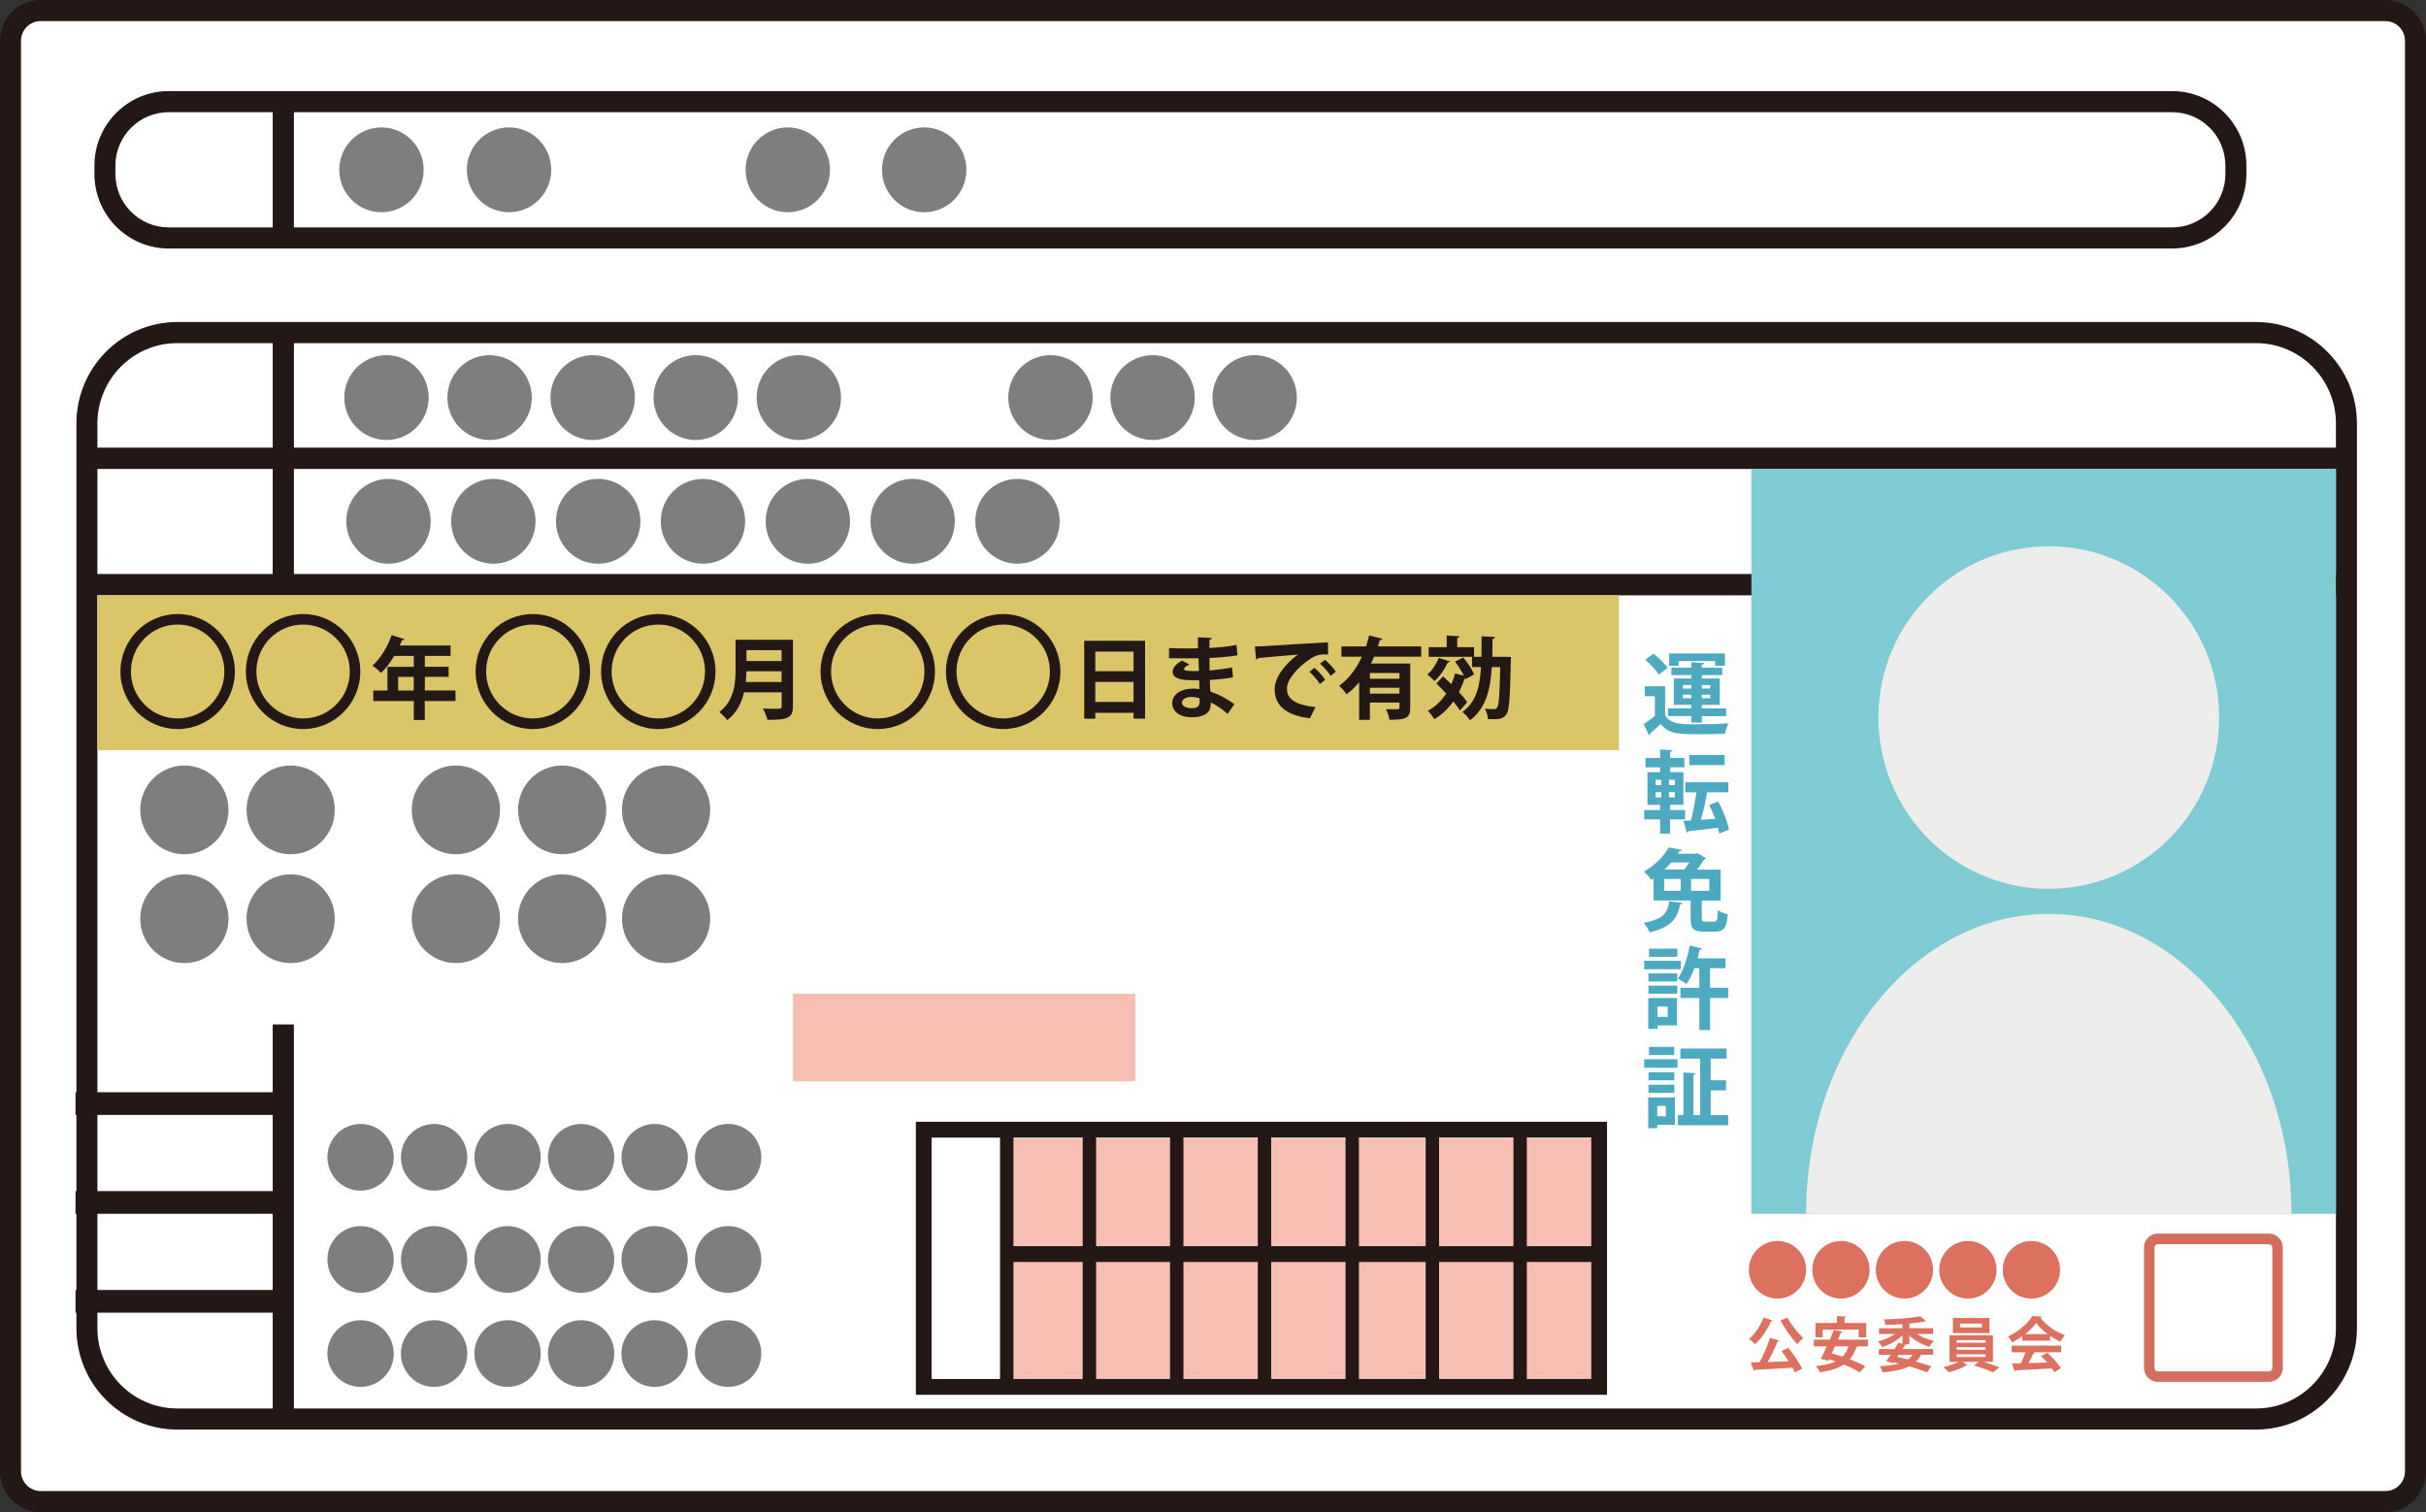 <svg width="215" height="134" viewBox="0 0 215 134" fill="none" xmlns="http://www.w3.org/2000/svg">
<rect x="0" y="0" width="215" height="134" fill="#333333" stroke="none"/>
<g clip-path="url(#clip0_175_188)">
<path d="M211.4 0.935H3.6C2.126 0.935 0.93 2.137 0.93 3.619V130.381C0.93 131.864 2.126 133.065 3.6 133.065H211.4C212.874 133.065 214.07 131.864 214.07 130.381V3.619C214.07 2.137 212.874 0.935 211.4 0.935Z" fill="white"/>
<path d="M211.4 134H3.6C1.614 134 0 132.378 0 130.381V3.619C0 1.622 1.614 0 3.6 0H211.4C213.386 0 215 1.622 215 3.619V130.381C215 132.378 213.386 134 211.4 134ZM3.6 1.87C2.642 1.87 1.861 2.655 1.861 3.619V130.381C1.861 131.344 2.642 132.13 3.6 132.13H211.4C212.358 132.13 213.139 131.344 213.139 130.381V3.619C213.139 2.655 212.358 1.87 211.4 1.87H3.6Z" fill="#231815"/>
<path d="M141.081 100.89H89.692V122.635H141.081V100.89Z" fill="#F7BFB3"/>
<path d="M199.934 126.683H15.712C10.782 126.683 6.772 122.653 6.772 117.698V37.523C6.772 32.567 10.782 28.537 15.712 28.537H199.939C204.869 28.537 208.879 32.567 208.879 37.523V117.698C208.879 122.653 204.869 126.683 199.939 126.683H199.934ZM15.712 30.407C11.81 30.407 8.633 33.6 8.633 37.523V117.698C8.633 121.62 11.81 124.813 15.712 124.813H199.939C203.841 124.813 207.018 121.62 207.018 117.698V37.523C207.018 33.6 203.841 30.407 199.939 30.407H15.712Z" fill="#231815"/>
<path d="M26.048 90.783H24.169V125.337H26.048V90.783Z" fill="#231815"/>
<path d="M26.048 30.267H24.169V51.361H26.048V30.267Z" fill="#231815"/>
<path d="M26.048 9.374H24.169V21.571H26.048V9.374Z" fill="#231815"/>
<path d="M7.093 39.669V41.558L207.66 41.558V39.669L7.093 39.669Z" fill="#231815"/>
<path d="M7.093 50.866V52.755L207.66 52.755V50.866L7.093 50.866Z" fill="#231815"/>
<path d="M6.693 96.79V98.8H25.759V96.79H6.693Z" fill="#231815"/>
<path d="M6.693 114.313V116.323H25.759V114.313H6.693Z" fill="#231815"/>
<path d="M6.693 105.552V107.562H25.759V105.552H6.693Z" fill="#231815"/>
<path d="M207.014 41.558H155.211V107.567H207.014V41.558Z" fill="#7FCBD4"/>
<path d="M143.476 52.755H8.633V66.476H143.476V52.755Z" fill="#DAC569"/>
<path d="M147.569 60.815V63.372C148.039 64.181 148.909 64.181 150.355 64.181C151.29 64.181 152.416 64.157 153.174 64.092C153.062 64.312 152.923 64.747 152.876 65.018C152.276 65.05 151.411 65.064 150.616 65.064C148.797 65.064 147.89 65.064 147.174 64.153C146.857 64.461 146.527 64.761 146.243 64.999C146.253 65.093 146.22 65.125 146.141 65.167L145.676 64.171C145.983 63.966 146.336 63.713 146.662 63.442V61.694H145.774V60.815H147.569ZM146.532 57.921C146.978 58.276 147.532 58.809 147.783 59.188L147.006 59.782C146.788 59.403 146.257 58.846 145.811 58.459L146.536 57.921H146.532ZM149.895 64.027V63.456H147.834V62.769H149.895V62.46H148.337V60.118H149.895V59.824H148.123V59.169H149.895V58.688L151.02 58.753C151.011 58.833 150.96 58.879 150.816 58.903V59.174H152.625V59.828H150.816V60.123H152.411V62.465H150.816V62.774H152.974V63.461H150.816V64.031H149.895V64.027ZM148.76 58.585V58.996H147.927V57.907H152.872V58.996H152.006V58.585H148.764H148.76ZM149.146 60.707V61.016H149.895V60.707H149.146ZM149.146 61.876H149.895V61.558H149.146V61.876ZM151.569 60.707H150.816V61.016H151.569V60.707ZM151.569 61.876V61.558H150.816V61.876H151.569Z" fill="#4DA9BF"/>
<path d="M149.341 72.61H148.002V73.877H147.127V72.61H145.718V71.787H147.127V71.32H146.002V68.431H147.127V67.996H145.83V67.173H147.127V66.42L148.22 66.481C148.211 66.561 148.155 66.598 148.016 66.621V67.168H149.276V67.991H148.016V68.426H149.188V71.315H148.002V71.783H149.341V72.606V72.61ZM146.727 69.099V69.576H147.225V69.099H146.727ZM146.727 70.193V70.665H147.225V70.193H146.727ZM148.434 69.576V69.099H147.913V69.576H148.434ZM148.434 70.665V70.193H147.913V70.665H148.434ZM152.267 71.016C152.7 71.797 153.086 72.811 153.225 73.508L152.369 73.873C152.346 73.714 152.3 73.541 152.253 73.349C151.267 73.475 150.295 73.587 149.634 73.657C149.62 73.728 149.555 73.774 149.495 73.784L149.197 72.741C149.393 72.732 149.616 72.718 149.858 72.704C150.048 71.998 150.225 71.044 150.346 70.212H149.355V69.319H153.165V70.212H151.29C151.165 70.969 150.951 71.914 150.741 72.648L152.007 72.559C151.848 72.138 151.667 71.703 151.481 71.339L152.276 71.016H152.267ZM152.839 66.902V67.804H149.713V66.902H152.839Z" fill="#4DA9BF"/>
<path d="M149.113 80.006C149.099 80.072 149.025 80.123 148.909 80.142C148.658 81.259 148.281 82.129 146.188 82.62C146.099 82.377 145.857 81.979 145.662 81.783C147.518 81.437 147.797 80.82 147.927 79.876L149.118 80.011L149.113 80.006ZM150.816 81.376C150.816 81.629 150.862 81.671 151.137 81.671H151.909C152.16 81.671 152.216 81.531 152.248 80.652C152.444 80.811 152.853 80.969 153.123 81.03C153.021 82.232 152.769 82.559 151.997 82.559H150.988C150.058 82.559 149.83 82.264 149.83 81.395V79.796H146.541V77.842C146.471 77.879 146.402 77.931 146.327 77.977C146.192 77.748 145.895 77.393 145.681 77.243C146.751 76.636 147.485 75.817 147.885 75.093L149.044 75.308C149.03 75.387 148.955 75.434 148.839 75.434L148.699 75.654H150.295L150.434 75.607L151.197 76.051C151.165 76.107 151.104 76.145 151.025 76.163C150.867 76.425 150.639 76.748 150.388 77.066H152.49V79.805H150.853L150.816 79.815V81.39V81.376ZM147.485 77.893V78.945H148.951V77.893H147.485ZM149.262 77.056C149.42 76.865 149.579 76.636 149.718 76.425H148.113C147.932 76.64 147.737 76.851 147.513 77.056H149.262ZM151.481 78.945V77.893H149.867V78.945H151.481Z" fill="#4DA9BF"/>
<path d="M148.96 85.14V85.892H145.709V85.14H148.96ZM148.62 88.445V90.867H146.89V91.175H146.071V88.445H148.62ZM146.095 86.972V86.252H148.644V86.972H146.095ZM146.095 88.057V87.346H148.644V88.057H146.095ZM148.653 84.069V84.789H146.141V84.069H148.653ZM147.797 89.193H146.89V90.109H147.797V89.193ZM153.155 87.533V88.436H151.555V91.283H150.602V88.436H148.927V87.533H150.602V85.794H150.16C149.965 86.332 149.727 86.832 149.458 87.211C149.286 87.061 148.913 86.832 148.695 86.72C149.169 86.061 149.551 84.901 149.755 83.793L150.839 84.055C150.816 84.125 150.746 84.167 150.634 84.167C150.579 84.42 150.518 84.672 150.444 84.925H152.923V85.794H151.546V87.533H153.146H153.155Z" fill="#4DA9BF"/>
<path d="M145.713 94.621V93.868H148.667V94.621H145.713ZM148.439 97.248V99.68H146.867V99.979H146.071V97.248H148.439ZM148.383 95.018V95.729H146.095V95.018H148.383ZM146.095 96.846V96.126H148.383V96.846H146.095ZM148.379 92.774V93.494H146.141V92.774H148.379ZM147.63 98.006H146.867V98.922H147.63V98.006ZM151.597 98.819H153.155V99.712H148.695V98.819H149.192V95.037L150.272 95.103C150.262 95.173 150.206 95.229 150.076 95.243V98.819H150.676V93.812H148.923V92.919H153.016V93.812H151.607V95.729H152.969V96.622H151.607V98.819H151.597Z" fill="#4DA9BF"/>
<path d="M192.511 22.02H14.94C11.317 22.02 8.368 19.056 8.368 15.414V14.68C8.368 11.038 11.317 8.074 14.94 8.074H192.511C196.134 8.074 199.083 11.038 199.083 14.68V15.414C199.083 19.056 196.134 22.02 192.511 22.02ZM14.94 9.944C12.34 9.944 10.228 12.067 10.228 14.68V15.414C10.228 18.027 12.34 20.15 14.94 20.15H192.511C195.111 20.15 197.222 18.027 197.222 15.414V14.68C197.222 12.067 195.111 9.944 192.511 9.944H14.94Z" fill="#231815"/>
<path d="M33.806 18.808C35.871 18.808 37.546 17.125 37.546 15.049C37.546 12.973 35.871 11.291 33.806 11.291C31.741 11.291 30.066 12.973 30.066 15.049C30.066 17.125 31.741 18.808 33.806 18.808Z" fill="#7E7E7F"/>
<path d="M45.114 18.808C47.179 18.808 48.853 17.125 48.853 15.049C48.853 12.973 47.179 11.291 45.114 11.291C43.048 11.291 41.374 12.973 41.374 15.049C41.374 17.125 43.048 18.808 45.114 18.808Z" fill="#7E7E7F"/>
<path d="M16.34 75.701C18.501 75.701 20.252 73.94 20.252 71.769C20.252 69.597 18.501 67.837 16.34 67.837C14.18 67.837 12.428 69.597 12.428 71.769C12.428 73.94 14.18 75.701 16.34 75.701Z" fill="#7E7E7F"/>
<path d="M25.759 75.701C27.92 75.701 29.671 73.94 29.671 71.769C29.671 69.597 27.92 67.837 25.759 67.837C23.599 67.837 21.848 69.597 21.848 71.769C21.848 73.94 23.599 75.701 25.759 75.701Z" fill="#7E7E7F"/>
<path d="M40.402 75.701C42.562 75.701 44.313 73.94 44.313 71.769C44.313 69.597 42.562 67.837 40.402 67.837C38.241 67.837 36.49 69.597 36.49 71.769C36.49 73.94 38.241 75.701 40.402 75.701Z" fill="#7E7E7F"/>
<path d="M49.821 75.701C51.981 75.701 53.733 73.94 53.733 71.769C53.733 69.597 51.981 67.837 49.821 67.837C47.66 67.837 45.909 69.597 45.909 71.769C45.909 73.94 47.66 75.701 49.821 75.701Z" fill="#7E7E7F"/>
<path d="M59.031 75.701C61.191 75.701 62.942 73.94 62.942 71.769C62.942 69.597 61.191 67.837 59.031 67.837C56.87 67.837 55.119 69.597 55.119 71.769C55.119 73.94 56.87 75.701 59.031 75.701Z" fill="#7E7E7F"/>
<path d="M40.402 85.345C42.562 85.345 44.313 83.585 44.313 81.413C44.313 79.242 42.562 77.482 40.402 77.482C38.241 77.482 36.49 79.242 36.49 81.413C36.49 83.585 38.241 85.345 40.402 85.345Z" fill="#7E7E7F"/>
<path d="M31.955 105.509C33.578 105.509 34.895 104.187 34.895 102.555C34.895 100.923 33.578 99.6 31.955 99.6C30.331 99.6 29.015 100.923 29.015 102.555C29.015 104.187 30.331 105.509 31.955 105.509Z" fill="#7E7E7F"/>
<path d="M38.471 105.509C40.095 105.509 41.411 104.187 41.411 102.555C41.411 100.923 40.095 99.6 38.471 99.6C36.848 99.6 35.532 100.923 35.532 102.555C35.532 104.187 36.848 105.509 38.471 105.509Z" fill="#7E7E7F"/>
<path d="M44.983 105.509C46.607 105.509 47.923 104.187 47.923 102.555C47.923 100.923 46.607 99.6 44.983 99.6C43.36 99.6 42.044 100.923 42.044 102.555C42.044 104.187 43.36 105.509 44.983 105.509Z" fill="#7E7E7F"/>
<path d="M51.5 105.509C53.123 105.509 54.44 104.187 54.44 102.555C54.44 100.923 53.123 99.6 51.5 99.6C49.876 99.6 48.56 100.923 48.56 102.555C48.56 104.187 49.876 105.509 51.5 105.509Z" fill="#7E7E7F"/>
<path d="M157.528 115.075C158.93 115.075 160.067 113.932 160.067 112.522C160.067 111.112 158.93 109.97 157.528 109.97C156.125 109.97 154.988 111.112 154.988 112.522C154.988 113.932 156.125 115.075 157.528 115.075Z" fill="#DD7160"/>
<path d="M163.151 115.075C164.554 115.075 165.691 113.932 165.691 112.522C165.691 111.112 164.554 109.97 163.151 109.97C161.749 109.97 160.612 111.112 160.612 112.522C160.612 113.932 161.749 115.075 163.151 115.075Z" fill="#DD7160"/>
<path d="M168.779 115.075C170.182 115.075 171.319 113.932 171.319 112.522C171.319 111.112 170.182 109.97 168.779 109.97C167.377 109.97 166.24 111.112 166.24 112.522C166.24 113.932 167.377 115.075 168.779 115.075Z" fill="#DD7160"/>
<path d="M174.403 115.075C175.806 115.075 176.943 113.932 176.943 112.522C176.943 111.112 175.806 109.97 174.403 109.97C173 109.97 171.863 111.112 171.863 112.522C171.863 113.932 173 115.075 174.403 115.075Z" fill="#DD7160"/>
<path d="M180.031 115.075C181.434 115.075 182.571 113.932 182.571 112.522C182.571 111.112 181.434 109.97 180.031 109.97C178.628 109.97 177.491 111.112 177.491 112.522C177.491 113.932 178.628 115.075 180.031 115.075Z" fill="#DD7160"/>
<path d="M58.017 105.509C59.64 105.509 60.956 104.187 60.956 102.555C60.956 100.923 59.64 99.6 58.017 99.6C56.393 99.6 55.077 100.923 55.077 102.555C55.077 104.187 56.393 105.509 58.017 105.509Z" fill="#7E7E7F"/>
<path d="M64.528 105.509C66.152 105.509 67.468 104.187 67.468 102.555C67.468 100.923 66.152 99.6 64.528 99.6C62.905 99.6 61.589 100.923 61.589 102.555C61.589 104.187 62.905 105.509 64.528 105.509Z" fill="#7E7E7F"/>
<path d="M31.955 114.561C33.578 114.561 34.895 113.238 34.895 111.606C34.895 109.974 33.578 108.651 31.955 108.651C30.331 108.651 29.015 109.974 29.015 111.606C29.015 113.238 30.331 114.561 31.955 114.561Z" fill="#7E7E7F"/>
<path d="M38.471 114.561C40.095 114.561 41.411 113.238 41.411 111.606C41.411 109.974 40.095 108.651 38.471 108.651C36.848 108.651 35.532 109.974 35.532 111.606C35.532 113.238 36.848 114.561 38.471 114.561Z" fill="#7E7E7F"/>
<path d="M44.983 114.561C46.607 114.561 47.923 113.238 47.923 111.606C47.923 109.974 46.607 108.651 44.983 108.651C43.36 108.651 42.044 109.974 42.044 111.606C42.044 113.238 43.36 114.561 44.983 114.561Z" fill="#7E7E7F"/>
<path d="M51.5 114.561C53.123 114.561 54.44 113.238 54.44 111.606C54.44 109.974 53.123 108.651 51.5 108.651C49.876 108.651 48.56 109.974 48.56 111.606C48.56 113.238 49.876 114.561 51.5 114.561Z" fill="#7E7E7F"/>
<path d="M58.017 114.561C59.64 114.561 60.956 113.238 60.956 111.606C60.956 109.974 59.64 108.651 58.017 108.651C56.393 108.651 55.077 109.974 55.077 111.606C55.077 113.238 56.393 114.561 58.017 114.561Z" fill="#7E7E7F"/>
<path d="M64.528 114.561C66.152 114.561 67.468 113.238 67.468 111.606C67.468 109.974 66.152 108.651 64.528 108.651C62.905 108.651 61.589 109.974 61.589 111.606C61.589 113.238 62.905 114.561 64.528 114.561Z" fill="#7E7E7F"/>
<path d="M31.955 122.901C33.578 122.901 34.895 121.578 34.895 119.946C34.895 118.315 33.578 116.992 31.955 116.992C30.331 116.992 29.015 118.315 29.015 119.946C29.015 121.578 30.331 122.901 31.955 122.901Z" fill="#7E7E7F"/>
<path d="M38.471 122.901C40.095 122.901 41.411 121.578 41.411 119.946C41.411 118.315 40.095 116.992 38.471 116.992C36.848 116.992 35.532 118.315 35.532 119.946C35.532 121.578 36.848 122.901 38.471 122.901Z" fill="#7E7E7F"/>
<path d="M44.983 122.901C46.607 122.901 47.923 121.578 47.923 119.946C47.923 118.315 46.607 116.992 44.983 116.992C43.36 116.992 42.044 118.315 42.044 119.946C42.044 121.578 43.36 122.901 44.983 122.901Z" fill="#7E7E7F"/>
<path d="M51.5 122.901C53.123 122.901 54.44 121.578 54.44 119.946C54.44 118.315 53.123 116.992 51.5 116.992C49.876 116.992 48.56 118.315 48.56 119.946C48.56 121.578 49.876 122.901 51.5 122.901Z" fill="#7E7E7F"/>
<path d="M58.017 122.901C59.64 122.901 60.956 121.578 60.956 119.946C60.956 118.315 59.64 116.992 58.017 116.992C56.393 116.992 55.077 118.315 55.077 119.946C55.077 121.578 56.393 122.901 58.017 122.901Z" fill="#7E7E7F"/>
<path d="M64.528 122.901C66.152 122.901 67.468 121.578 67.468 119.946C67.468 118.315 66.152 116.992 64.528 116.992C62.905 116.992 61.589 118.315 61.589 119.946C61.589 121.578 62.905 122.901 64.528 122.901Z" fill="#7E7E7F"/>
<path d="M49.821 85.345C51.981 85.345 53.733 83.585 53.733 81.413C53.733 79.242 51.981 77.482 49.821 77.482C47.66 77.482 45.909 79.242 45.909 81.413C45.909 83.585 47.66 85.345 49.821 85.345Z" fill="#7E7E7F"/>
<path d="M59.031 85.345C61.191 85.345 62.942 83.585 62.942 81.413C62.942 79.242 61.191 77.482 59.031 77.482C56.87 77.482 55.119 79.242 55.119 81.413C55.119 83.585 56.87 85.345 59.031 85.345Z" fill="#7E7E7F"/>
<path d="M16.34 85.345C18.501 85.345 20.252 83.585 20.252 81.413C20.252 79.242 18.501 77.482 16.34 77.482C14.18 77.482 12.428 79.242 12.428 81.413C12.428 83.585 14.18 85.345 16.34 85.345Z" fill="#7E7E7F"/>
<path d="M25.759 85.345C27.92 85.345 29.671 83.585 29.671 81.413C29.671 79.242 27.92 77.482 25.759 77.482C23.599 77.482 21.848 79.242 21.848 81.413C21.848 83.585 23.599 85.345 25.759 85.345Z" fill="#7E7E7F"/>
<path d="M34.253 38.991C36.318 38.991 37.992 37.308 37.992 35.232C37.992 33.156 36.318 31.473 34.253 31.473C32.187 31.473 30.513 33.156 30.513 35.232C30.513 37.308 32.187 38.991 34.253 38.991Z" fill="#7E7E7F"/>
<path d="M43.388 38.991C45.453 38.991 47.128 37.308 47.128 35.232C47.128 33.156 45.453 31.473 43.388 31.473C41.322 31.473 39.648 33.156 39.648 35.232C39.648 37.308 41.322 38.991 43.388 38.991Z" fill="#7E7E7F"/>
<path d="M52.523 38.991C54.589 38.991 56.263 37.308 56.263 35.232C56.263 33.156 54.589 31.473 52.523 31.473C50.458 31.473 48.783 33.156 48.783 35.232C48.783 37.308 50.458 38.991 52.523 38.991Z" fill="#7E7E7F"/>
<path d="M61.658 38.991C63.724 38.991 65.398 37.308 65.398 35.232C65.398 33.156 63.724 31.473 61.658 31.473C59.593 31.473 57.919 33.156 57.919 35.232C57.919 37.308 59.593 38.991 61.658 38.991Z" fill="#7E7E7F"/>
<path d="M70.794 38.991C72.859 38.991 74.534 37.308 74.534 35.232C74.534 33.156 72.859 31.473 70.794 31.473C68.728 31.473 67.054 33.156 67.054 35.232C67.054 37.308 68.728 38.991 70.794 38.991Z" fill="#7E7E7F"/>
<path d="M34.429 49.954C36.495 49.954 38.169 48.271 38.169 46.195C38.169 44.12 36.495 42.437 34.429 42.437C32.364 42.437 30.69 44.12 30.69 46.195C30.69 48.271 32.364 49.954 34.429 49.954Z" fill="#7E7E7F"/>
<path d="M43.723 49.954C45.788 49.954 47.462 48.271 47.462 46.195C47.462 44.12 45.788 42.437 43.723 42.437C41.657 42.437 39.983 44.12 39.983 46.195C39.983 48.271 41.657 49.954 43.723 49.954Z" fill="#7E7E7F"/>
<path d="M53.012 49.954C55.077 49.954 56.751 48.271 56.751 46.195C56.751 44.12 55.077 42.437 53.012 42.437C50.946 42.437 49.272 44.12 49.272 46.195C49.272 48.271 50.946 49.954 53.012 49.954Z" fill="#7E7E7F"/>
<path d="M62.3 49.954C64.366 49.954 66.04 48.271 66.04 46.195C66.04 44.12 64.366 42.437 62.3 42.437C60.235 42.437 58.561 44.12 58.561 46.195C58.561 48.271 60.235 49.954 62.3 49.954Z" fill="#7E7E7F"/>
<path d="M71.594 49.954C73.659 49.954 75.334 48.271 75.334 46.195C75.334 44.12 73.659 42.437 71.594 42.437C69.528 42.437 67.854 44.12 67.854 46.195C67.854 48.271 69.528 49.954 71.594 49.954Z" fill="#7E7E7F"/>
<path d="M80.883 49.954C82.948 49.954 84.622 48.271 84.622 46.195C84.622 44.12 82.948 42.437 80.883 42.437C78.817 42.437 77.143 44.12 77.143 46.195C77.143 48.271 78.817 49.954 80.883 49.954Z" fill="#7E7E7F"/>
<path d="M90.171 49.954C92.237 49.954 93.911 48.271 93.911 46.195C93.911 44.12 92.237 42.437 90.171 42.437C88.106 42.437 86.432 44.12 86.432 46.195C86.432 48.271 88.106 49.954 90.171 49.954Z" fill="#7E7E7F"/>
<path d="M93.097 38.991C95.162 38.991 96.837 37.308 96.837 35.232C96.837 33.156 95.162 31.473 93.097 31.473C91.032 31.473 89.357 33.156 89.357 35.232C89.357 37.308 91.032 38.991 93.097 38.991Z" fill="#7E7E7F"/>
<path d="M102.144 38.991C104.209 38.991 105.884 37.308 105.884 35.232C105.884 33.156 104.209 31.473 102.144 31.473C100.079 31.473 98.404 33.156 98.404 35.232C98.404 37.308 100.079 38.991 102.144 38.991Z" fill="#7E7E7F"/>
<path d="M111.191 38.991C113.256 38.991 114.931 37.308 114.931 35.232C114.931 33.156 113.256 31.473 111.191 31.473C109.125 31.473 107.451 33.156 107.451 35.232C107.451 37.308 109.125 38.991 111.191 38.991Z" fill="#7E7E7F"/>
<path d="M69.817 18.808C71.882 18.808 73.557 17.125 73.557 15.049C73.557 12.973 71.882 11.291 69.817 11.291C67.752 11.291 66.077 12.973 66.077 15.049C66.077 17.125 67.752 18.808 69.817 18.808Z" fill="#7E7E7F"/>
<path d="M81.906 18.808C83.971 18.808 85.646 17.125 85.646 15.049C85.646 12.973 83.971 11.291 81.906 11.291C79.841 11.291 78.166 12.973 78.166 15.049C78.166 17.125 79.841 18.808 81.906 18.808Z" fill="#7E7E7F"/>
<path d="M142.42 123.602H81.166V99.408H142.42V123.602ZM82.562 122.2H141.025V100.811H82.562V122.2Z" fill="#231815"/>
<path d="M141.95 110.432H89.218V111.83H141.95V110.432Z" fill="#231815"/>
<path d="M120.433 122.639V99.605H119.247V122.639H120.433Z" fill="#231815"/>
<path d="M112.656 122.635V99.6H111.47V122.635H112.656Z" fill="#231815"/>
<path d="M104.879 122.635V99.6H103.693V122.635H104.879Z" fill="#231815"/>
<path d="M97.139 122.635V99.6H95.953V122.635H97.139Z" fill="#231815"/>
<path d="M89.813 122.639V99.605H88.627V122.639H89.813Z" fill="#231815"/>
<path d="M135.313 122.635V99.6H134.127V122.635H135.313Z" fill="#231815"/>
<path d="M127.536 122.635V99.6H126.35V122.635H127.536Z" fill="#231815"/>
<path d="M15.745 64.606C12.949 64.606 10.675 62.32 10.675 59.51C10.675 56.701 12.949 54.414 15.745 54.414C18.54 54.414 20.815 56.701 20.815 59.51C20.815 62.32 18.54 64.606 15.745 64.606ZM15.745 55.345C13.461 55.345 11.605 57.21 11.605 59.506C11.605 61.801 13.461 63.667 15.745 63.667C18.029 63.667 19.885 61.801 19.885 59.506C19.885 57.21 18.029 55.345 15.745 55.345Z" fill="#231815"/>
<path d="M26.862 64.606C24.066 64.606 21.792 62.32 21.792 59.51C21.792 56.701 24.066 54.414 26.862 54.414C29.657 54.414 31.932 56.701 31.932 59.51C31.932 62.32 29.657 64.606 26.862 64.606ZM26.862 55.345C24.578 55.345 22.722 57.21 22.722 59.506C22.722 61.801 24.578 63.667 26.862 63.667C29.145 63.667 31.001 61.801 31.001 59.506C31.001 57.21 29.145 55.345 26.862 55.345Z" fill="#231815"/>
<path d="M47.221 64.606C44.425 64.606 42.151 62.32 42.151 59.51C42.151 56.701 44.425 54.414 47.221 54.414C50.016 54.414 52.291 56.701 52.291 59.51C52.291 62.32 50.016 64.606 47.221 64.606ZM47.221 55.345C44.937 55.345 43.081 57.21 43.081 59.506C43.081 61.801 44.937 63.667 47.221 63.667C49.505 63.667 51.36 61.801 51.36 59.506C51.36 57.21 49.505 55.345 47.221 55.345Z" fill="#231815"/>
<path d="M58.342 64.606C55.547 64.606 53.272 62.32 53.272 59.51C53.272 56.701 55.547 54.414 58.342 54.414C61.138 54.414 63.412 56.701 63.412 59.51C63.412 62.32 61.138 64.606 58.342 64.606ZM58.342 55.345C56.058 55.345 54.202 57.21 54.202 59.506C54.202 61.801 56.058 63.667 58.342 63.667C60.626 63.667 62.482 61.801 62.482 59.506C62.482 57.21 60.626 55.345 58.342 55.345Z" fill="#231815"/>
<path d="M77.789 64.606C74.994 64.606 72.719 62.32 72.719 59.51C72.719 56.701 74.994 54.414 77.789 54.414C80.585 54.414 82.859 56.701 82.859 59.51C82.859 62.32 80.585 64.606 77.789 64.606ZM77.789 55.345C75.506 55.345 73.65 57.21 73.65 59.506C73.65 61.801 75.506 63.667 77.789 63.667C80.073 63.667 81.929 61.801 81.929 59.506C81.929 57.21 80.073 55.345 77.789 55.345Z" fill="#231815"/>
<path d="M88.906 64.606C86.111 64.606 83.836 62.32 83.836 59.51C83.836 56.701 86.111 54.414 88.906 54.414C91.702 54.414 93.976 56.701 93.976 59.51C93.976 62.32 91.702 64.606 88.906 64.606ZM88.906 55.345C86.622 55.345 84.766 57.21 84.766 59.506C84.766 61.801 86.622 63.667 88.906 63.667C91.19 63.667 93.046 61.801 93.046 59.506C93.046 57.21 91.19 55.345 88.906 55.345Z" fill="#231815"/>
<path d="M96.088 56.785H101.479V63.681H100.46V63.166H97.065V63.69H96.088V56.789V56.785ZM100.46 57.743H97.065V59.482H100.46V57.743ZM97.065 62.203H100.46V60.427H97.065V62.203Z" fill="#231815"/>
<path d="M103.591 57.43C104.074 57.463 104.828 57.463 105.423 57.463C105.674 57.463 105.935 57.453 106.172 57.449C106.163 57.107 106.158 56.719 106.158 56.481L107.391 56.537C107.381 56.626 107.312 56.682 107.186 56.705V57.421C108 57.374 108.819 57.308 109.577 57.149L109.67 58.071C108.93 58.197 108.14 58.262 107.186 58.309C107.186 58.683 107.195 59.048 107.2 59.412C107.912 59.356 108.693 59.253 109.191 59.141L109.27 60.02C108.749 60.132 107.958 60.212 107.219 60.249C107.228 60.637 107.251 60.992 107.265 61.282C107.981 61.521 108.716 61.899 109.395 62.4L108.795 63.265C108.307 62.82 107.795 62.489 107.298 62.241V62.47C107.284 63.12 106.753 63.564 105.646 63.564C104.539 63.564 103.888 63.05 103.888 62.297C103.888 61.497 104.735 61.02 105.688 61.02C105.884 61.02 106.093 61.03 106.298 61.067C106.298 60.829 106.284 60.558 106.274 60.273C106.06 60.282 105.842 60.282 105.66 60.282C104.586 60.268 103.916 60.109 103.925 59.52C103.925 59.188 104.172 58.884 104.744 58.538L105.414 58.889C105.13 59.015 104.935 59.16 104.935 59.277C104.935 59.403 105.037 59.468 105.828 59.468C105.963 59.468 106.102 59.468 106.256 59.459L106.209 58.332C105.963 58.342 105.688 58.342 105.437 58.342C104.893 58.342 104.098 58.328 103.604 58.328V57.439L103.591 57.43ZM106.312 61.871C106.074 61.806 105.823 61.759 105.609 61.759C105.121 61.759 104.749 61.965 104.749 62.273C104.749 62.582 105.135 62.76 105.646 62.76C106.112 62.76 106.316 62.563 106.316 62.18L106.307 61.871H106.312Z" fill="#231815"/>
<path d="M111.209 57.285C111.456 57.285 111.819 57.276 112.037 57.262C112.944 57.196 116.354 56.986 117.689 56.92L117.703 57.991C117 57.968 116.614 58.028 115.991 58.477C115.121 59.057 114.051 60.151 114.051 61.053C114.051 61.956 114.847 62.479 116.577 62.661L116.089 63.653C113.847 63.381 112.963 62.432 112.963 61.058C112.963 60.09 113.847 58.837 115.033 58.005C114.056 58.094 112.233 58.234 111.507 58.314C111.493 58.379 111.391 58.43 111.316 58.449L111.214 57.285H111.209ZM116.479 59.174C116.819 59.45 117.228 59.913 117.442 60.244L116.977 60.618C116.805 60.31 116.331 59.777 116.047 59.534L116.479 59.178V59.174ZM117.419 58.468C117.773 58.753 118.177 59.183 118.382 59.529L117.926 59.894C117.745 59.599 117.303 59.076 116.986 58.814L117.419 58.463V58.468Z" fill="#231815"/>
<path d="M125.959 58.192H121.777C121.689 58.398 121.596 58.603 121.503 58.804H124.982V62.722C124.982 63.681 124.531 63.783 123.136 63.783C123.098 63.508 122.963 63.092 122.833 62.839C123.08 62.853 123.345 62.853 123.55 62.853C124.001 62.853 124.024 62.853 124.024 62.694V62.259H121.405V63.788H120.452V60.45C120.126 60.857 119.759 61.212 119.345 61.521C119.196 61.306 118.87 60.95 118.68 60.768C119.563 60.151 120.228 59.206 120.694 58.192H118.884V57.28H121.061C121.173 56.953 121.266 56.63 121.335 56.313L122.517 56.607C122.494 56.677 122.415 56.724 122.289 56.719C122.233 56.902 122.177 57.093 122.117 57.28H125.954V58.192H125.959ZM124.024 60.151V59.637H121.405V60.151H124.024ZM121.405 61.469H124.024V60.946H121.405V61.469Z" fill="#231815"/>
<path d="M128.503 58.613C128.471 58.683 128.401 58.706 128.308 58.702C128.038 59.286 127.606 59.941 127.131 60.352C126.992 60.184 126.68 59.917 126.494 59.772C126.903 59.431 127.289 58.861 127.503 58.304L128.508 58.613H128.503ZM129.671 58.258C130.066 58.711 130.475 59.337 130.634 59.763L129.861 60.198L129.815 60.071C129.671 60.516 129.499 60.936 129.294 61.324C129.592 61.652 129.857 61.96 130.029 62.222C129.792 62.493 129.587 62.732 129.382 62.961C129.243 62.722 129.033 62.451 128.796 62.161C128.34 62.802 127.778 63.335 127.122 63.732C127.005 63.536 126.717 63.162 126.545 62.989C127.192 62.638 127.736 62.114 128.173 61.46C127.88 61.142 127.573 60.843 127.299 60.572L127.889 59.936C128.117 60.151 128.373 60.389 128.624 60.633C128.759 60.329 128.871 60.015 128.954 59.679L129.727 59.875C129.545 59.487 129.243 59.01 128.954 58.636L129.671 58.258ZM133.396 58.201L133.903 58.225C133.894 58.314 133.894 58.43 133.894 58.543C133.824 61.801 133.759 62.937 133.508 63.293C133.215 63.727 132.871 63.751 131.866 63.727C131.852 63.456 131.75 63.063 131.592 62.806C131.931 62.83 132.248 62.839 132.406 62.839C132.531 62.839 132.601 62.806 132.68 62.704C132.838 62.489 132.908 61.563 132.955 59.108H132.206C132.089 61.114 131.685 62.774 130.271 63.83C130.127 63.592 129.829 63.26 129.601 63.092C130.815 62.217 131.155 60.88 131.252 59.108H130.457V58.206H126.615V57.35H128.21V56.317L129.34 56.383C129.331 56.462 129.275 56.509 129.145 56.532V57.35H130.638V58.206H131.294C131.303 57.636 131.303 57.033 131.303 56.387L132.494 56.453C132.485 56.542 132.424 56.598 132.271 56.626C132.271 57.163 132.262 57.696 132.257 58.206H133.206L133.41 58.197L133.396 58.201Z" fill="#231815"/>
<path d="M70.273 56.691V62.601C70.273 63.662 69.775 63.788 68.008 63.788C67.952 63.512 67.761 63.045 67.612 62.788C67.984 62.811 68.403 62.811 68.696 62.811C69.217 62.811 69.273 62.811 69.273 62.582V61.352H65.942C65.719 62.273 65.287 63.176 64.459 63.812C64.319 63.615 63.947 63.251 63.742 63.106C65.077 62.082 65.189 60.553 65.189 59.323V56.691H70.278H70.273ZM66.152 59.482C66.142 59.782 66.128 60.099 66.096 60.436H69.268V59.482H66.152ZM69.268 57.617H66.152V58.575H69.268V57.617Z" fill="#231815"/>
<path d="M40.369 61.189V62.119H37.648V63.802H36.671V62.119H33.081V61.189H34.341V59.094H36.671V58.127H34.936C34.587 58.706 34.188 59.239 33.769 59.632C33.597 59.45 33.239 59.132 33.011 58.982C33.704 58.379 34.35 57.318 34.709 56.285L35.853 56.64C35.82 56.705 35.741 56.743 35.629 56.733C35.564 56.892 35.495 57.042 35.425 57.201H39.932V58.122H37.653V59.09H39.76V59.978H37.653V61.184H40.374L40.369 61.189ZM35.285 61.189H36.667V59.983H35.285V61.189Z" fill="#231815"/>
<path d="M100.614 88.062H70.278V95.822H100.614V88.062Z" fill="#F7BFB3"/>
<path d="M181.571 78.763C189.909 78.763 196.669 71.968 196.669 63.587C196.669 55.206 189.909 48.411 181.571 48.411C173.232 48.411 166.472 55.206 166.472 63.587C166.472 71.968 173.232 78.763 181.571 78.763Z" fill="#EDEDEC"/>
<path d="M160.067 107.562C160.067 92.886 169.696 80.988 181.571 80.988C193.446 80.988 203.074 92.886 203.074 107.562" fill="#EDEDEC"/>
<path d="M157.109 117.015C157.091 117.057 157.035 117.09 156.956 117.081C156.625 117.829 156.104 118.609 155.565 119.11C155.435 118.979 155.165 118.768 154.997 118.661C155.523 118.235 156.021 117.473 156.3 116.749L157.109 117.02V117.015ZM157.7 118.792C157.681 118.843 157.616 118.871 157.528 118.881C157.314 119.446 156.974 120.133 156.658 120.695C157.239 120.68 157.877 120.657 158.505 120.629C158.305 120.311 158.086 119.998 157.881 119.727L158.495 119.442C158.956 120.017 159.453 120.765 159.714 121.274L159.058 121.62C159.007 121.494 158.932 121.349 158.849 121.199C157.625 121.284 156.37 121.349 155.532 121.391C155.523 121.443 155.476 121.471 155.425 121.475L155.174 120.732L155.942 120.713C156.286 120.087 156.653 119.231 156.858 118.563L157.7 118.792ZM158.416 116.758C158.728 117.38 159.328 118.123 159.812 118.572C159.644 118.703 159.402 118.951 159.281 119.124C158.784 118.586 158.174 117.749 157.788 117.015L158.416 116.758Z" fill="#DD7160"/>
<path d="M165.547 119.311H164.644C164.626 119.339 164.584 119.353 164.523 119.357C164.389 119.797 164.193 120.157 163.933 120.456C164.468 120.657 164.961 120.881 165.309 121.083L164.812 121.611C164.477 121.396 163.961 121.153 163.398 120.919C162.858 121.279 162.151 121.489 161.277 121.606C161.221 121.452 161.058 121.19 160.942 121.054C161.635 120.984 162.212 120.858 162.668 120.643C162.472 120.573 162.281 120.512 162.095 120.451L162.026 120.582L161.36 120.409C161.523 120.11 161.714 119.722 161.9 119.311H160.751V118.717H162.165C162.295 118.422 162.416 118.128 162.523 117.857L163.305 118.006C163.286 118.058 163.249 118.086 163.147 118.086C163.068 118.287 162.974 118.497 162.881 118.717H165.547V119.311ZM161.537 117.819V118.506H160.895V117.235H162.793V116.627L163.616 116.669C163.612 116.725 163.57 116.758 163.463 116.777V117.235H165.393V118.506H164.723V117.819H161.533H161.537ZM162.621 119.311C162.528 119.521 162.43 119.731 162.337 119.928C162.635 120.007 162.956 120.105 163.281 120.218C163.528 119.979 163.705 119.685 163.816 119.311H162.621Z" fill="#DD7160"/>
<path d="M169.896 118.212C170.31 118.488 170.849 118.707 171.393 118.829C171.259 118.951 171.077 119.194 170.989 119.348C170.328 119.156 169.682 118.796 169.212 118.343V119.124H168.756L168.956 119.175C168.938 119.222 168.891 119.245 168.798 119.24C168.742 119.334 168.677 119.441 168.612 119.544H171.324V120.063H170.245C170.119 120.297 169.97 120.489 169.798 120.657C170.324 120.807 170.798 120.952 171.161 121.082L170.779 121.606C170.37 121.442 169.821 121.26 169.207 121.078C168.631 121.372 167.858 121.522 166.83 121.611C166.789 121.424 166.682 121.199 166.584 121.059C167.272 121.026 167.844 120.966 168.3 120.839C168.142 120.797 167.984 120.76 167.821 120.722L167.765 120.802L167.156 120.62C167.277 120.461 167.417 120.274 167.561 120.068H166.51V119.549H167.9C168.026 119.353 168.142 119.166 168.244 118.988L168.598 119.082V118.333C168.128 118.796 167.472 119.17 166.798 119.371C166.714 119.222 166.547 118.997 166.421 118.88C166.965 118.75 167.519 118.511 167.928 118.217H166.528V117.707H168.598V117.342C168.096 117.38 167.575 117.394 167.086 117.398C167.068 117.268 167.007 117.038 166.956 116.917C168.105 116.898 169.445 116.8 170.198 116.632L170.677 117.085C170.677 117.085 170.631 117.113 170.593 117.113C170.575 117.113 170.556 117.113 170.538 117.109C170.17 117.188 169.714 117.244 169.221 117.291V117.702H171.319V118.212H169.905H169.896ZM168.142 120.246C168.463 120.316 168.784 120.386 169.096 120.465C169.254 120.348 169.389 120.218 169.5 120.054H168.272L168.142 120.246Z" fill="#DD7160"/>
<path d="M176.622 120.68H175.789C176.282 120.83 176.822 121.022 177.189 121.167L176.631 121.616C176.222 121.424 175.491 121.162 174.928 120.998L175.37 120.68H173.938L174.356 120.966C174.356 120.966 174.301 120.998 174.254 121.003C173.914 121.213 173.235 121.475 172.705 121.606C172.589 121.475 172.38 121.27 172.226 121.148C172.682 121.054 173.221 120.863 173.58 120.685H172.77V118.329H176.622V120.685V120.68ZM176.315 116.795V118.128H173.073V116.795H176.315ZM173.403 118.759V118.983H175.97V118.759H173.403ZM173.403 119.385V119.61H175.97V119.385H173.403ZM173.403 120.017V120.25H175.97V120.017H173.403ZM175.645 117.632V117.291H173.71V117.632H175.645Z" fill="#DD7160"/>
<path d="M179.222 118.806V118.418C178.938 118.614 178.636 118.796 178.319 118.946C178.245 118.806 178.082 118.558 177.952 118.432C178.864 118.025 179.724 117.263 180.115 116.627L180.966 116.669C180.952 116.721 180.905 116.763 180.831 116.777C181.319 117.436 182.199 118.03 182.999 118.319C182.84 118.478 182.701 118.703 182.589 118.899C182.296 118.764 181.985 118.581 181.692 118.38V118.806H179.226H179.222ZM178.282 119.834V119.245H182.664V119.834H180.198L180.357 119.886C180.338 119.928 180.282 119.951 180.198 119.951C180.087 120.208 179.938 120.512 179.78 120.788C180.301 120.779 180.864 120.76 181.431 120.746C181.254 120.54 181.064 120.339 180.882 120.171L181.44 119.881C181.91 120.292 182.403 120.844 182.65 121.246L182.064 121.606C182.008 121.499 181.929 121.386 181.836 121.26C180.65 121.335 179.436 121.396 178.631 121.433C178.622 121.48 178.58 121.513 178.533 121.517L178.315 120.821C178.533 120.816 178.798 120.816 179.091 120.807C179.245 120.512 179.394 120.152 179.51 119.839H178.287L178.282 119.834ZM181.473 118.226C181.064 117.922 180.692 117.571 180.45 117.24C180.226 117.562 179.882 117.908 179.473 118.226H181.473Z" fill="#DD7160"/>
<path d="M201.074 122.457H191.245C190.566 122.457 190.008 121.901 190.008 121.213V110.559C190.008 109.876 190.562 109.315 191.245 109.315H201.074C201.753 109.315 202.311 109.871 202.311 110.559V121.213C202.311 121.896 201.758 122.457 201.074 122.457ZM191.245 110.255C191.078 110.255 190.938 110.39 190.938 110.563V121.218C190.938 121.386 191.073 121.527 191.245 121.527H201.074C201.241 121.527 201.381 121.391 201.381 121.218V110.563C201.381 110.395 201.246 110.255 201.074 110.255H191.245Z" fill="#D36E5D"/>
</g>
<defs>
<clipPath id="clip0_175_188">
<rect width="215" height="134" fill="white"/>
</clipPath>
</defs>
</svg>
